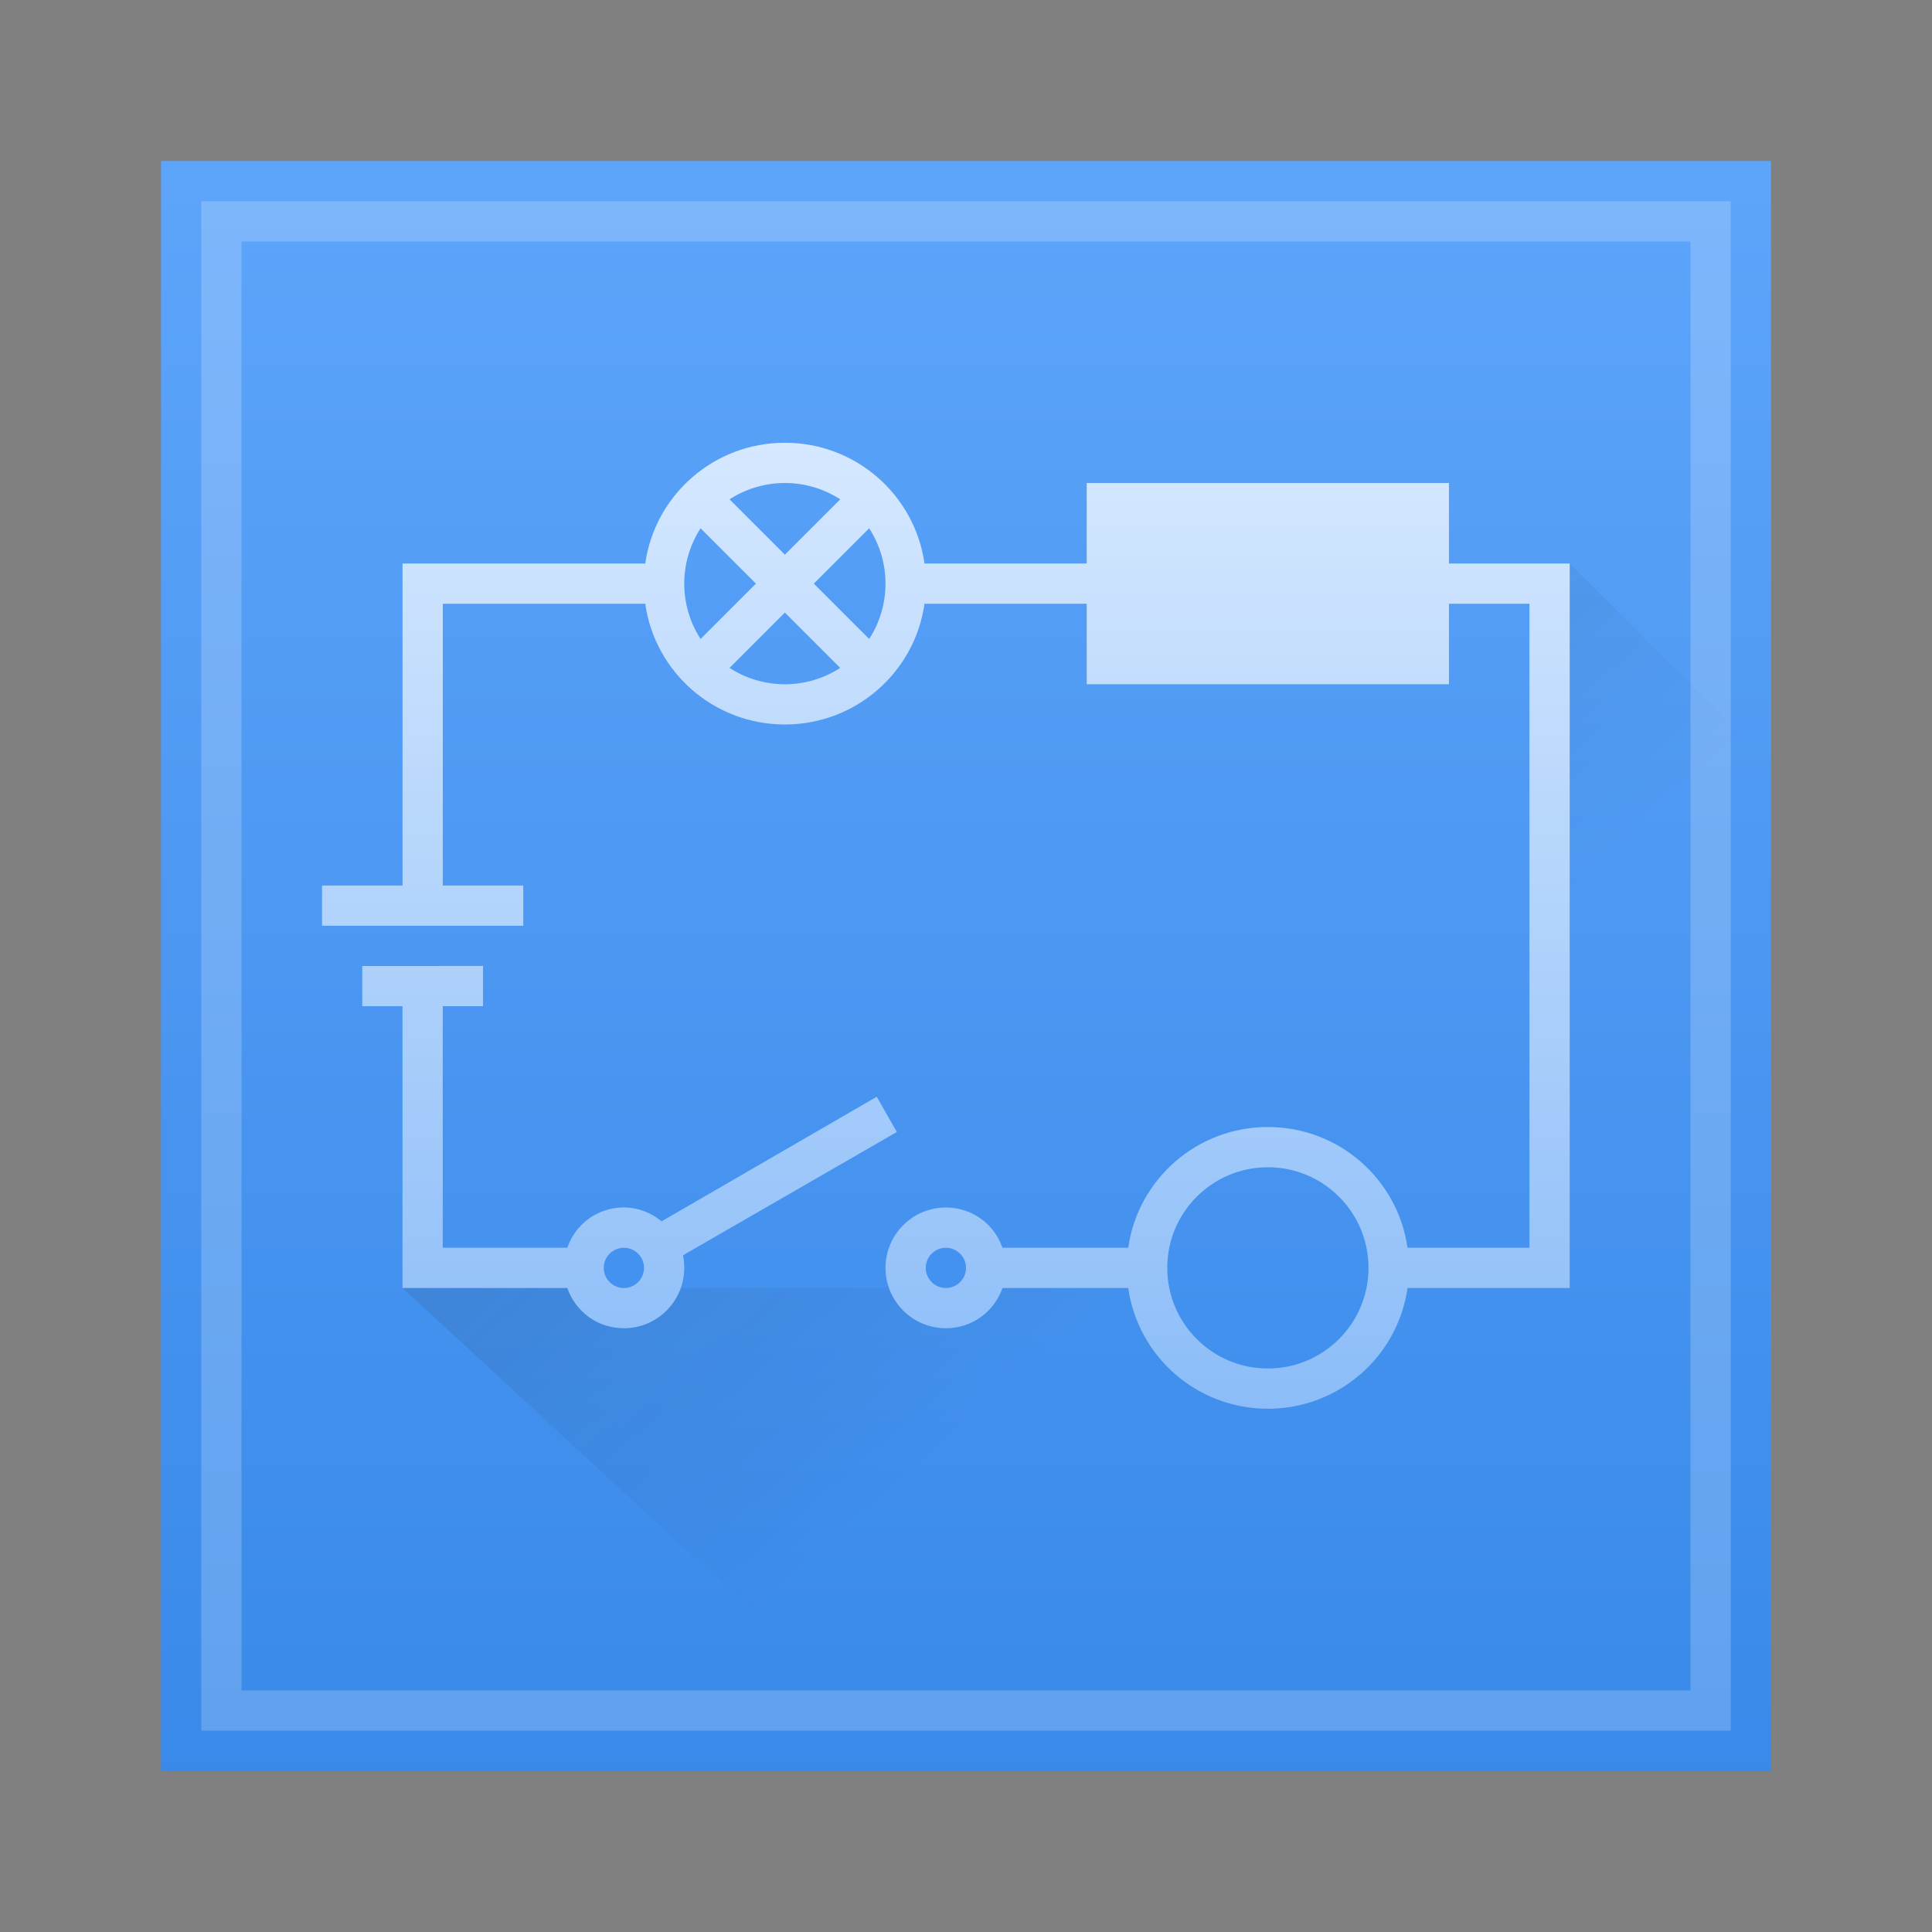 <svg width="48" xmlns="http://www.w3.org/2000/svg" height="48">
 <rect width="100%" height="100%" fill="#808080" stroke="none"/>
 <defs>
  <linearGradient id="a" y1="1048.9" y2="1007.82" gradientUnits="userSpaceOnUse" x2="0">
   <stop stop-color="#3889e9"/>
   <stop offset="1" stop-color="#5ea5fb"/>
  </linearGradient>
  <linearGradient id="b" y1="513.38" x1="396.57" y2="531.38" gradientUnits="userSpaceOnUse" x2="412.57" gradientTransform="translate(-384.57 504.98)">
   <stop stop-color="#292c2f"/>
   <stop offset="1" stop-opacity="0"/>
  </linearGradient>
  <linearGradient id="c" y1="534.8" y2="510.8" gradientUnits="userSpaceOnUse" x2="0" gradientTransform="translate(-384.57-499.8)">
   <stop stop-color="#8cbdf8"/>
   <stop offset="1" stop-color="#d5e8ff"/>
  </linearGradient>
 </defs>
 <g fill-rule="evenodd" transform="translate(0-1004.36)">
  <path fill="#ffffff" d="m5 1009.36h38v38h-38z"/>
  <path fill="url(#a)" d="m4 1008.36h40v40h-40z"/>
  <path opacity=".2" fill="#ffffff" color="#000000" stroke-width="2" d="m5 1009.36v38h38v-38zm1 1h36v36h-36z"/>
  <path opacity=".2" fill="url(#b)" d="m10 1036.36l13 12h21v-25l-5-5v18h-4l-3 3-4-3z"/>
  <path fill="url(#c)" color="#000000" stroke-width="2" d="m19.5 11c-1.765 0-3.229 1.301-3.469 3h-6.03v8h-2v1h5v-1h-2v-7h5.03c.24 1.699 1.703 3 3.469 3 1.765 0 3.229-1.301 3.469-3h4.03v2h9v-2h2v16h-3.03c-.24-1.699-1.703-3-3.469-3-1.765 0-3.229 1.301-3.469 3h-3.125c-.204-.586-.75-1-1.406-1-.828 0-1.5.672-1.5 1.5 0 .828.672 1.5 1.5 1.5.656 0 1.202-.414 1.406-1h3.125c.24 1.699 1.703 3 3.469 3 1.765 0 3.229-1.301 3.469-3h4.03v-18h-3v-2h-9v2h-4.03c-.24-1.699-1.703-3-3.469-3m0 1c.503 0 .983.15 1.375.406l-1.375 1.375-1.375-1.375c.392-.256.872-.406 1.375-.406m-2.094 1.125l1.375 1.375-1.375 1.375c-.256-.392-.406-.872-.406-1.375 0-.503.15-.983.406-1.375m4.188 0c.256.392.406.872.406 1.375 0 .503-.15.983-.406 1.375l-1.375-1.375zm-2.094 2.094l1.375 1.375c-.392.256-.872.406-1.375.406-.503 0-.983-.15-1.375-.406zm-10.5 8.781v1h1v7h4.094c.204.586.75 1 1.406 1 .828 0 1.5-.672 1.5-1.5 0-.104-.011-.215-.031-.313l5.313-3.063-.5-.875-5.344 3.094c-.258-.209-.579-.344-.938-.344-.656 0-1.202.414-1.406 1h-3.094v-6h1v-1zm22.5 5c1.381 0 2.5 1.119 2.5 2.5 0 1.381-1.119 2.5-2.5 2.5-1.381 0-2.5-1.119-2.5-2.5 0-1.381 1.119-2.5 2.5-2.5m-16 2c.276 0 .5.224.5.5 0 .276-.224.5-.5.5-.276 0-.5-.224-.5-.5 0-.276.224-.5.5-.5m8 0c.276 0 .5.224.5.5 0 .276-.224.5-.5.5-.276 0-.5-.224-.5-.5 0-.276.224-.5.5-.5" transform="translate(0 1004.36)"/>
 </g>
</svg>
